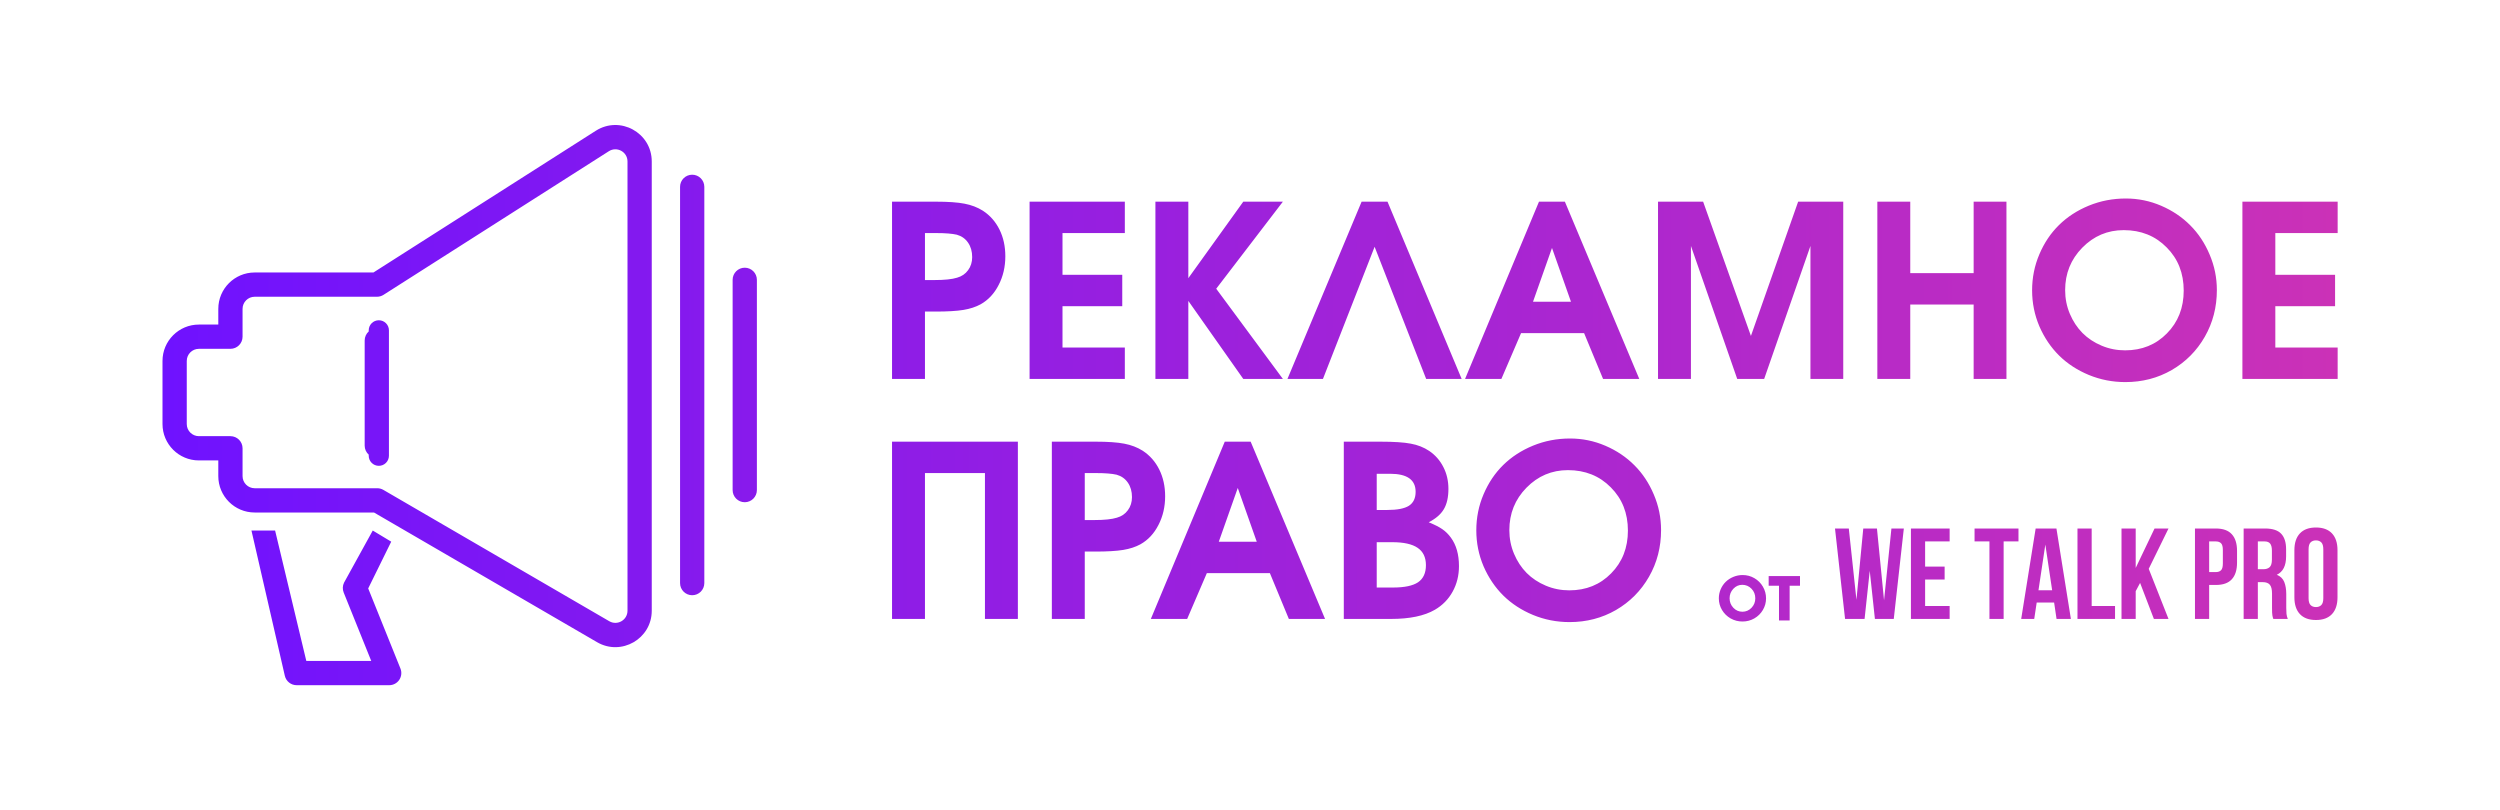 <?xml version="1.0" encoding="UTF-8"?> <svg xmlns="http://www.w3.org/2000/svg" width="1000" height="324" viewBox="0 0 1000 324" fill="none"><path fill-rule="evenodd" clip-rule="evenodd" d="M243.538 60.488C246.768 58.43 250.998 60.75 250.998 64.58V244.29C250.998 248.032 246.942 250.366 243.707 248.485L153.348 195.955C152.608 195.524 151.766 195.297 150.91 195.297H101.876C99.196 195.297 97.024 193.125 97.024 190.445V179.318C97.024 176.638 94.852 174.465 92.172 174.465H79.556C76.877 174.465 74.704 172.293 74.704 169.613V144.382C74.704 141.702 76.877 139.53 79.556 139.53H92.172C94.852 139.53 97.024 137.358 97.024 134.678V123.55C97.024 120.871 99.196 118.698 101.876 118.698H150.797C151.721 118.698 152.626 118.434 153.405 117.938L243.538 60.488ZM260.702 64.58C260.702 53.089 248.012 46.129 238.322 52.305L149.382 108.994H101.876C93.837 108.994 87.32 115.511 87.32 123.55V129.826H79.556C71.517 129.826 65 136.343 65 144.382V169.613C65 177.653 71.517 184.17 79.556 184.17H87.32V190.445C87.32 198.484 93.837 205.001 101.876 205.001H149.602L238.83 256.875C248.534 262.516 260.702 255.515 260.702 244.29V64.58ZM864.486 82.308C859.987 80.371 855.269 79.402 850.333 79.402C845.115 79.402 840.179 80.355 835.524 82.261C830.9 84.167 826.933 86.744 823.621 89.993C820.309 93.243 817.685 97.148 815.748 101.709C813.811 106.239 812.842 111.051 812.842 116.143C812.842 121.173 813.811 125.969 815.748 130.53C817.716 135.06 820.356 138.966 823.668 142.246C826.979 145.495 830.932 148.073 835.524 149.978C840.148 151.884 845.022 152.837 850.146 152.837C856.925 152.837 863.111 151.228 868.703 148.01C874.296 144.761 878.701 140.325 881.919 134.701C885.137 129.077 886.746 122.86 886.746 116.049C886.746 111.082 885.777 106.333 883.84 101.803C881.934 97.273 879.357 93.383 876.108 90.134C872.859 86.854 868.985 84.245 864.486 82.308ZM832.9 99.085C837.492 94.399 843.022 92.055 849.489 92.055C856.394 92.055 862.111 94.352 866.641 98.944C871.203 103.506 873.483 109.27 873.483 116.237C873.483 123.11 871.25 128.812 866.782 133.342C862.346 137.872 856.769 140.137 850.052 140.137C846.74 140.137 843.6 139.512 840.632 138.263C837.664 137.013 835.118 135.326 832.994 133.201C830.869 131.046 829.182 128.484 827.932 125.516C826.683 122.548 826.058 119.392 826.058 116.049C826.058 109.395 828.338 103.74 832.9 99.085ZM896.962 151.572V80.668H935.062V93.227H910.13V109.911H934.031V122.47H910.13V139.013H935.062V151.572H896.962ZM628.013 175.402C632.95 175.402 637.667 176.371 642.166 178.308C646.665 180.245 650.539 182.854 653.788 186.134C657.037 189.383 659.615 193.273 661.521 197.803C663.458 202.333 664.426 207.082 664.426 212.049C664.426 218.86 662.817 225.077 659.599 230.701C656.381 236.325 651.976 240.761 646.384 244.01C640.792 247.228 634.606 248.837 627.826 248.837C622.702 248.837 617.828 247.884 613.205 245.978C608.612 244.073 604.66 241.495 601.348 238.246C598.037 234.966 595.397 231.06 593.428 226.53C591.491 221.969 590.523 217.173 590.523 212.143C590.523 207.051 591.491 202.239 593.428 197.709C595.365 193.148 597.99 189.243 601.301 185.993C604.613 182.744 608.581 180.167 613.205 178.261C617.86 176.355 622.796 175.402 628.013 175.402ZM627.17 188.055C620.703 188.055 615.173 190.399 610.58 195.085C606.019 199.74 603.738 205.395 603.738 212.049C603.738 215.392 604.363 218.548 605.613 221.516C606.862 224.484 608.55 227.046 610.674 229.201C612.798 231.326 615.345 233.013 618.313 234.263C621.281 235.512 624.421 236.137 627.732 236.137C634.449 236.137 640.026 233.872 644.462 229.342C648.93 224.812 651.164 219.11 651.164 212.237C651.164 205.27 648.883 199.506 644.322 194.944C639.792 190.352 634.074 188.055 627.17 188.055ZM537.521 247.572V176.668H552.142C557.547 176.668 561.608 176.934 564.326 177.465C567.076 177.965 569.528 178.933 571.684 180.37C574.121 182.026 576.011 184.182 577.354 186.837C578.698 189.462 579.369 192.367 579.369 195.554C579.369 198.897 578.76 201.599 577.542 203.661C576.355 205.692 574.339 207.442 571.496 208.91C573.871 209.878 575.683 210.8 576.933 211.675C578.214 212.55 579.354 213.674 580.354 215.049C582.509 217.986 583.587 221.782 583.587 226.437C583.587 230.186 582.744 233.591 581.057 236.653C579.369 239.715 576.995 242.136 573.933 243.917C569.716 246.354 563.889 247.572 556.453 247.572H537.521ZM550.689 235.013H557.203C561.796 235.013 565.139 234.31 567.232 232.904C569.325 231.467 570.372 229.186 570.372 226.062C570.372 222.938 569.263 220.626 567.044 219.126C564.857 217.627 561.483 216.877 556.922 216.877H550.689V235.013ZM550.689 203.989H554.907C558.906 203.989 561.796 203.427 563.577 202.302C565.357 201.146 566.248 199.287 566.248 196.725C566.248 191.914 562.858 189.509 556.078 189.509H550.689V203.989ZM489.907 176.668L460.336 247.572H474.864L482.737 229.249H507.95L515.541 247.572H530.022L500.264 176.668H489.907ZM502.701 216.689H487.517L495.109 195.179L502.701 216.689ZM420.737 247.572V176.668H438.311C443.153 176.668 446.949 176.934 449.698 177.465C452.479 177.996 454.931 178.933 457.056 180.276C459.93 182.151 462.148 184.666 463.71 187.821C465.273 190.977 466.054 194.539 466.054 198.506C466.054 202.724 465.163 206.551 463.382 209.988C461.633 213.424 459.227 216.002 456.165 217.72C454.228 218.782 451.932 219.532 449.277 219.97C446.621 220.407 442.903 220.626 438.123 220.626H433.905V247.572H420.737ZM433.905 208.02H437.748C441.747 208.02 444.746 207.707 446.746 207.082C448.62 206.551 450.089 205.551 451.151 204.083C452.245 202.615 452.791 200.865 452.791 198.834C452.791 196.585 452.245 194.663 451.151 193.07C450.058 191.477 448.558 190.415 446.652 189.883C444.778 189.446 441.997 189.227 438.311 189.227H433.905V208.02ZM356.815 176.668V247.572H369.984V189.227H393.978V247.572H407.147V176.668H356.815ZM750.936 151.572V80.668H764.105V109.255H789.458V80.668H802.579V151.572H789.458V121.814H764.105V151.572H750.936ZM663.208 80.668V151.572H676.376V98.382L694.887 151.572H705.666L724.177 98.382V151.572H737.298V80.668H719.256L700.37 134.373L681.25 80.668H663.208ZM586.024 151.572L615.595 80.668H625.951L655.71 151.572H641.229L633.637 133.249H608.425L600.552 151.572H586.024ZM613.205 120.689H628.388L620.797 99.179L613.205 120.689ZM529.179 151.572L549.845 98.71L570.465 151.572H584.665L555 80.668H544.643L514.979 151.572H529.179ZM462.164 151.572V80.668H475.333V111.27L497.312 80.668H513.151L486.486 115.487L513.151 151.572H497.312L475.333 120.361V151.572H462.164ZM411.833 80.668V151.572H449.933V139.013H425.002V122.47H448.902V109.911H425.002V93.227H449.933V80.668H411.833ZM356.815 151.572V80.668H374.389C379.232 80.668 383.028 80.933 385.777 81.465C388.558 81.996 391.01 82.933 393.134 84.276C396.009 86.151 398.227 88.666 399.789 91.821C401.351 94.977 402.132 98.538 402.132 102.506C402.132 106.724 401.242 110.551 399.461 113.988C397.711 117.424 395.306 120.002 392.244 121.72C390.307 122.782 388.011 123.532 385.355 123.97C382.7 124.407 378.982 124.626 374.202 124.626H369.984V151.572H356.815ZM369.984 112.02H373.827C377.826 112.02 380.825 111.707 382.825 111.082C384.699 110.551 386.167 109.551 387.23 108.083C388.323 106.615 388.87 104.865 388.87 102.834C388.87 100.585 388.323 98.663 387.23 97.07C386.136 95.477 384.637 94.415 382.731 93.883C380.856 93.446 378.076 93.227 374.389 93.227H369.984V112.02ZM149.102 212.215L137.609 233.075C137.012 234.307 136.963 235.734 137.474 237.004L148.495 264.375H122.523L110.04 212.211H100.582L113.93 270.313C114.436 272.517 116.398 274.079 118.659 274.079H155.679C157.291 274.079 158.798 273.279 159.7 271.943C160.602 270.607 160.782 268.91 160.18 267.415L147.279 235.374L156.488 216.665L149.102 212.215ZM151.53 128.105C149.297 128.105 147.486 129.916 147.486 132.149V132.579C146.494 133.468 145.869 134.759 145.869 136.196V178.248C145.869 179.685 146.494 180.976 147.486 181.864V182.288C147.486 184.521 149.297 186.331 151.53 186.331C153.763 186.331 155.573 184.521 155.573 182.288V132.149C155.573 129.916 153.763 128.105 151.53 128.105ZM272.024 74.735C272.024 72.055 274.196 69.883 276.876 69.883C279.556 69.883 281.728 72.055 281.728 74.735V233.238C281.728 235.918 279.556 238.09 276.876 238.09C274.196 238.09 272.024 235.918 272.024 233.238V74.735ZM297.902 107.082C295.222 107.082 293.05 109.254 293.05 111.934V196.038C293.05 198.717 295.222 200.89 297.902 200.89C300.582 200.89 302.754 198.717 302.754 196.038V111.934C302.754 109.254 300.582 107.082 297.902 107.082ZM715.854 234.302H720V230.422H707.467V234.302H711.598V248.18H715.854V234.302ZM697.063 230.016C698.753 230.016 700.317 230.433 701.757 231.267C703.196 232.102 704.333 233.239 705.168 234.678C706.002 236.107 706.419 237.661 706.419 239.341C706.419 241.01 705.997 242.559 705.152 243.988C704.317 245.406 703.175 246.533 701.725 247.367C700.275 248.191 698.7 248.603 697 248.603C695.29 248.603 693.704 248.191 692.244 247.367C690.794 246.533 689.646 245.406 688.802 243.988C687.957 242.559 687.534 241.01 687.534 239.341C687.534 238.068 687.779 236.858 688.27 235.711C688.77 234.553 689.443 233.562 690.288 232.738C691.143 231.904 692.16 231.241 693.339 230.751C694.518 230.261 695.759 230.016 697.063 230.016ZM696.891 233.927C695.514 233.927 694.325 234.459 693.323 235.523C692.332 236.577 691.837 237.839 691.837 239.31C691.837 240.791 692.338 242.058 693.339 243.112C694.34 244.165 695.545 244.692 696.953 244.692C698.372 244.692 699.587 244.17 700.599 243.127C701.611 242.074 702.117 240.812 702.117 239.341C702.117 237.818 701.611 236.535 700.599 235.492C699.587 234.449 698.351 233.927 696.891 233.927ZM924.234 242.026C923.698 241.494 923.432 240.571 923.432 239.263V219.721C923.432 218.417 923.698 217.495 924.234 216.958C924.766 216.426 925.484 216.156 926.378 216.156C927.273 216.156 927.986 216.426 928.522 216.958C929.054 217.495 929.324 218.417 929.324 219.721V239.263C929.324 240.571 929.054 241.494 928.522 242.026C927.986 242.563 927.273 242.829 926.378 242.829C925.484 242.829 924.766 242.563 924.234 242.026ZM919.977 213.346C918.497 214.913 917.756 217.159 917.756 220.092V238.908C917.756 241.833 918.497 244.079 919.977 245.654C921.458 247.22 923.59 248 926.378 248C929.162 248 931.298 247.22 932.779 245.654C934.26 244.079 935 241.833 935 238.908V220.092C935 217.159 934.26 214.913 932.779 213.346C931.298 211.783 929.162 211 926.378 211C923.59 211 921.458 211.783 919.977 213.346ZM747.897 228.304L745.83 247.583H738.026L734 211.401H739.522L742.576 239.927L745.306 211.401H750.781L753.619 240.143L756.565 211.401H761.531L757.506 247.583H749.964L747.897 228.304ZM770.047 226.652H777.852V231.823H770.047V242.412H779.857V247.583H764.371V211.401H779.857V216.572H770.047V226.652ZM807.391 211.401H789.823V216.572H795.777V247.583H801.453V216.572H807.391V211.401ZM828.358 247.583H822.62L821.649 241.023H814.677L813.69 247.583H808.477L814.261 211.401H822.574L828.358 247.583ZM815.387 236.114H820.862L818.132 217.823L815.387 236.114ZM836.668 211.401H830.992V247.583H846.015V242.412H836.668V211.401ZM856.037 233.166L854.279 236.469V247.583H848.603V211.401H854.279V227.177L861.821 211.401H867.405L859.492 227.532L867.405 247.583H861.559L856.037 233.166ZM892.718 213.686C891.33 212.165 889.205 211.401 886.348 211.401H877.988V247.583H883.664V233.984H886.348C889.205 233.984 891.33 233.228 892.718 231.715C894.114 230.202 894.816 227.98 894.816 225.047V220.354C894.816 217.421 894.114 215.199 892.718 213.686ZM883.664 228.829V216.572H886.348C887.243 216.572 887.929 216.816 888.415 217.298C888.897 217.784 889.14 218.679 889.14 219.984V225.417C889.14 226.725 888.897 227.621 888.415 228.103C887.929 228.589 887.243 228.829 886.348 228.829H883.664ZM909.223 247.237L909.185 247.121L909.138 246.978L909.118 246.92C909.057 246.703 908.999 246.441 908.949 246.132C908.895 245.824 908.86 245.43 908.841 244.944C908.818 244.461 908.81 243.859 908.81 243.138V237.457C908.81 235.771 908.517 234.582 907.931 233.892C907.352 233.205 906.408 232.857 905.093 232.857H903.134V247.583H897.458V211.401H906.034C908.995 211.401 911.131 212.092 912.45 213.47C913.776 214.851 914.44 216.935 914.44 219.721V222.577C914.44 226.293 913.198 228.736 910.722 229.909C912.172 230.496 913.163 231.453 913.699 232.78C914.231 234.108 914.501 235.721 914.501 237.612V243.184C914.501 244.079 914.532 244.867 914.594 245.546C914.663 246.217 914.841 246.896 915.118 247.583H909.334C909.297 247.464 909.26 247.348 909.223 247.237ZM903.134 216.572V227.686H905.355C906.423 227.686 907.256 227.416 907.854 226.868C908.459 226.313 908.764 225.309 908.764 223.858V220.292C908.764 218.988 908.532 218.039 908.07 217.452C907.607 216.866 906.874 216.572 905.879 216.572H903.134Z" fill="url(#paint0_linear_2428_38)"></path><defs><linearGradient id="paint0_linear_2428_38" x1="65" y1="162.04" x2="935.062" y2="162.04" gradientUnits="userSpaceOnUse"><stop stop-color="#6F12FF"></stop><stop offset="1" stop-color="#CB31B7"></stop></linearGradient></defs></svg> 